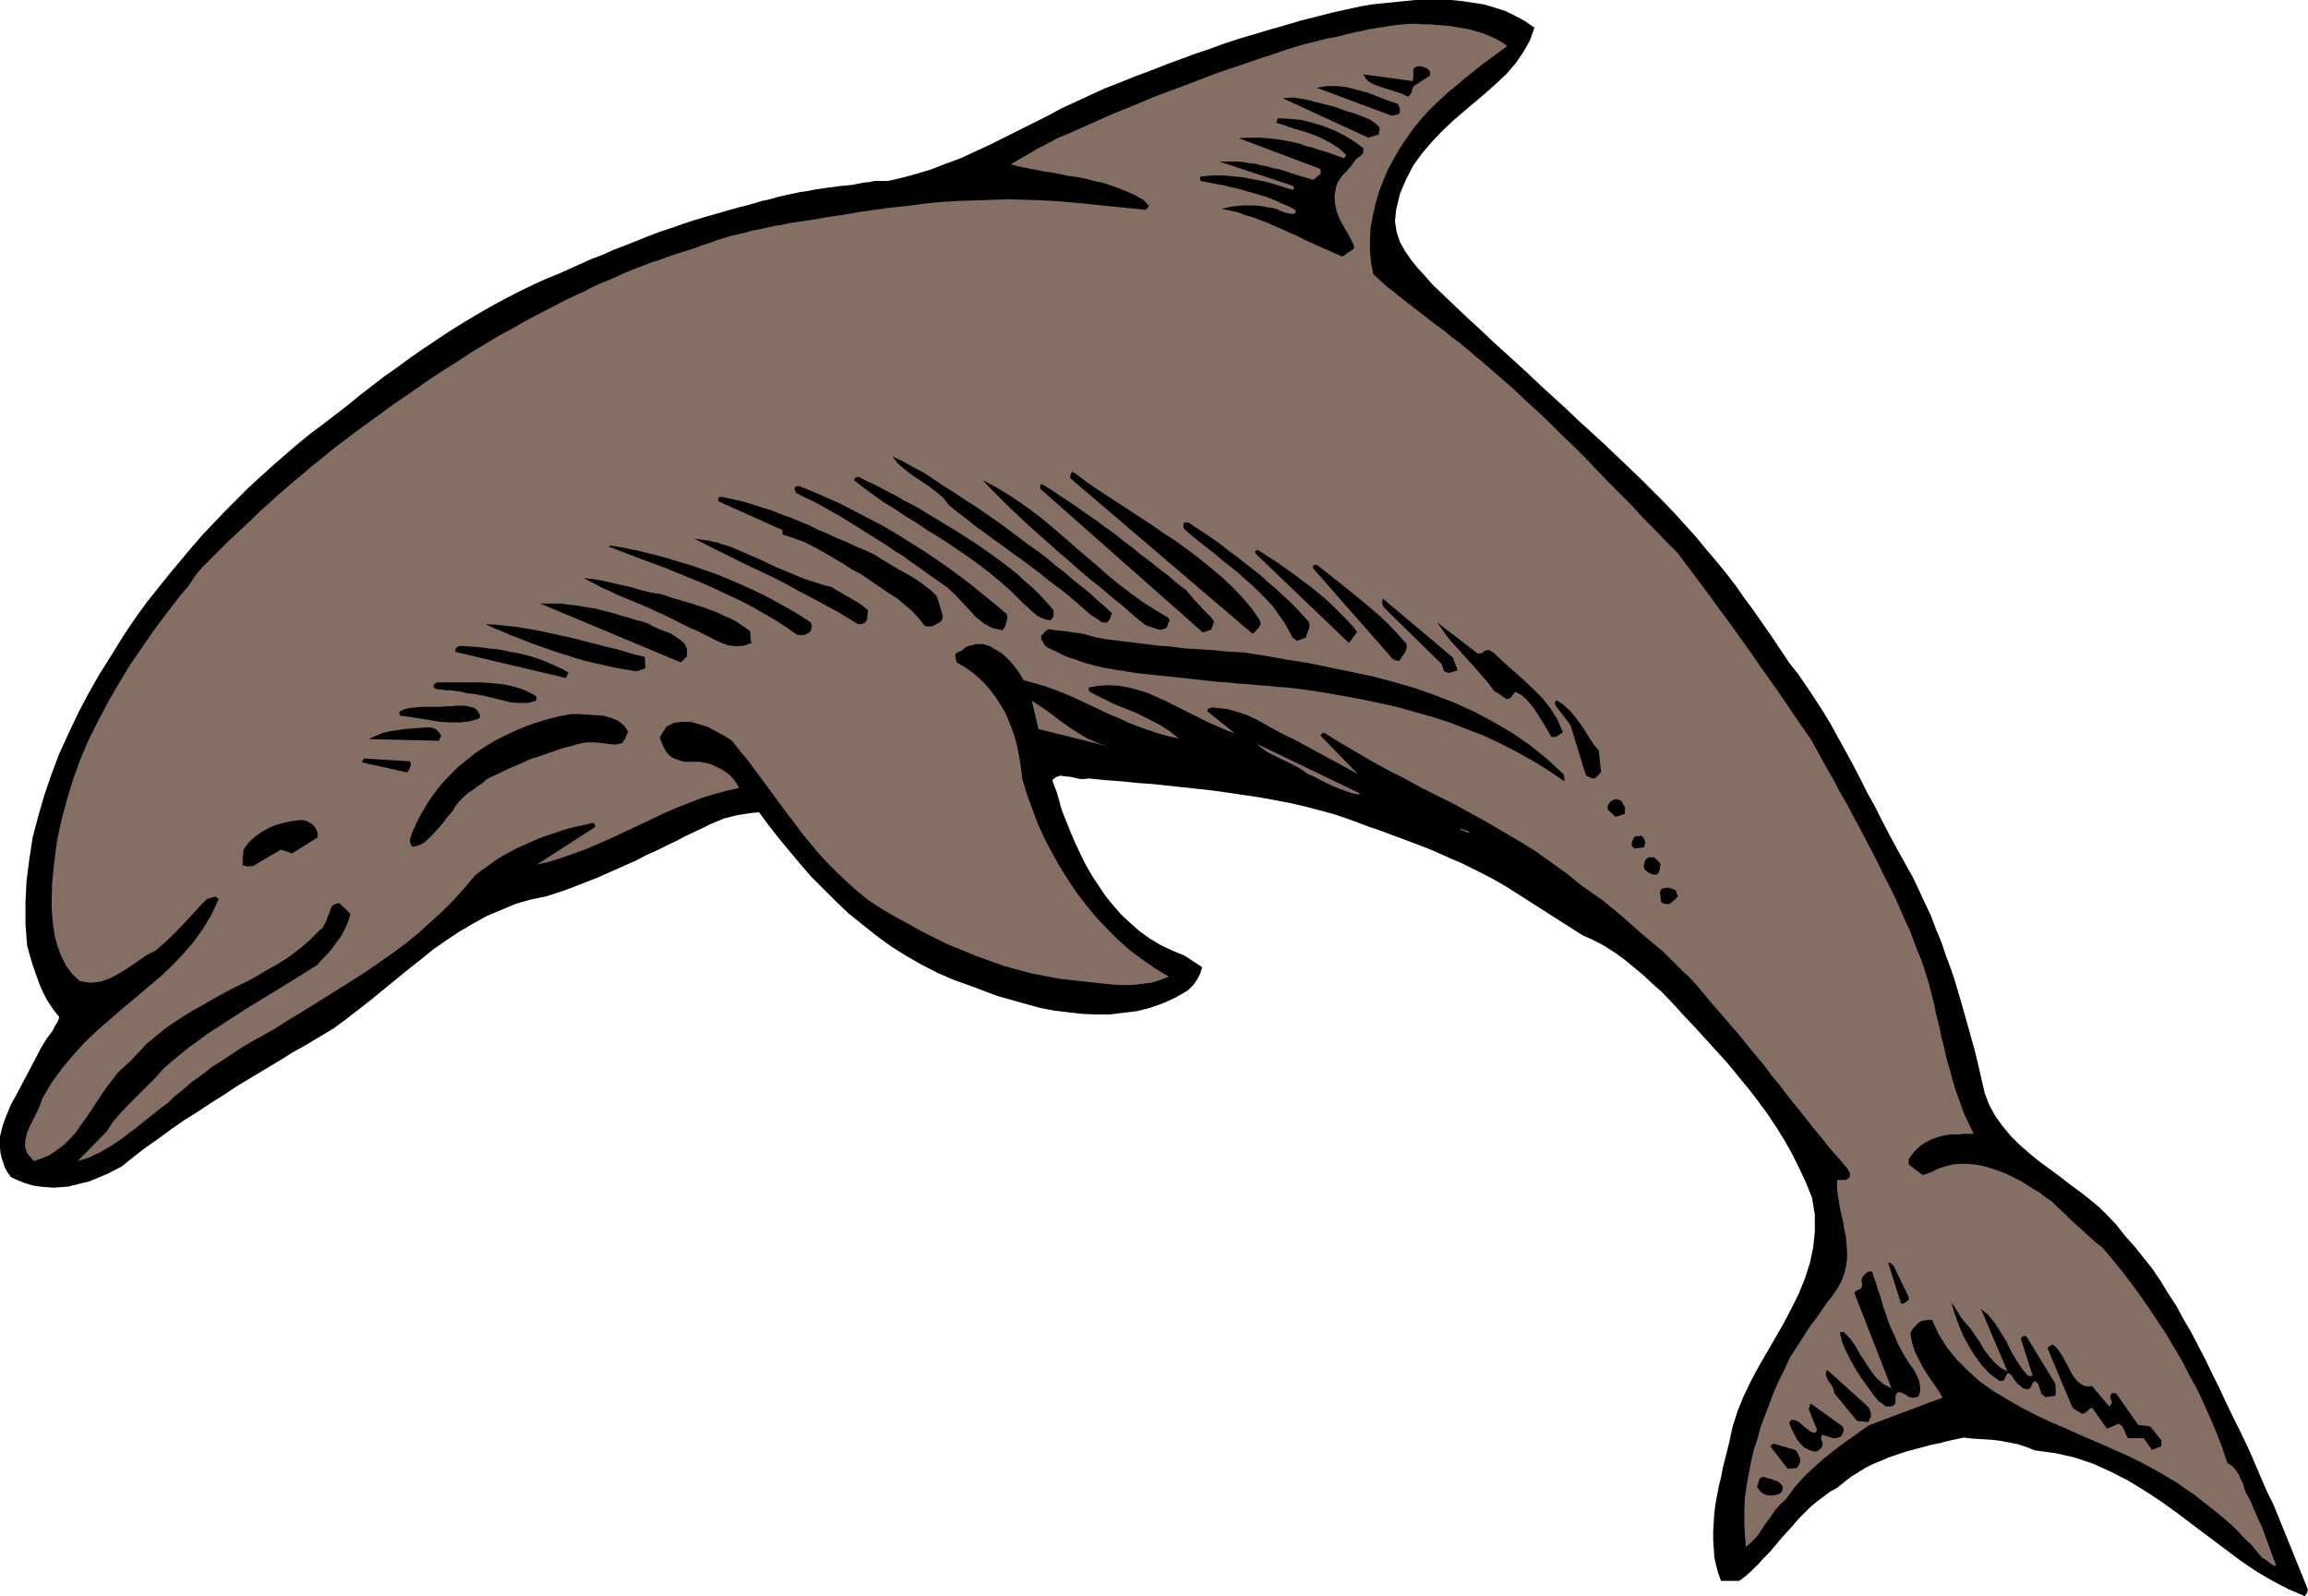 <svg xmlns="http://www.w3.org/2000/svg" fill-rule="evenodd" height="276" preserveAspectRatio="none" stroke-linecap="round" viewBox="0 0 4156 2875" width="4.156in"><style>.brush1{fill:#000}.pen1{stroke:none}.brush2{fill:#856e64}</style><path class="pen1 brush1" d="M4154 2870v-1l1-2v-2l1-2-62-153-6-12-6-12-6-14-6-14-6-14-6-14-6-14-6-13-12-25-13-26-12-25-12-26-13-26-12-25-13-25-13-25-14-24-13-24-15-23-14-23-15-22-16-20-16-20-17-19-14-18-15-16-16-16-18-15-18-14-19-14-18-14-19-14-19-14-17-14-17-15-16-16-14-17-13-18-11-20-8-21-6-26-6-26-6-25-7-25-7-25-7-25-7-24-7-24-8-24-9-24-8-24-10-24-9-24-11-23-11-24-11-23-14-25-14-25-14-26-13-25-13-26-14-25-13-26-13-25-13-24-14-25-13-24-14-23-15-23-14-21-15-22-16-20-16-24-16-24-16-23-16-23-17-23-16-23-17-22-18-22-18-21-18-22-19-21-19-21-20-21-21-21-21-21-22-21-22-21-22-21-23-21-22-20-22-21-23-21-22-20-22-21-23-21-22-20-22-20-22-21-22-20-21-20-22-21-21-20-13-15-13-14-12-15-11-16-9-16-6-18-3-19 2-21 7-29 11-26 13-25 16-22 17-20 19-20 19-18 21-18 20-17 20-17 19-17 18-17 16-19 13-19 12-21 8-23-17-12-17-9-18-9-19-6-20-6-20-3-20-3-20-2-21-1-20 1h-21l-20 2-20 2-20 2-19 2-18 3-28 6-27 6-27 7-28 7-27 8-28 8-27 8-27 8-28 9-27 10-27 9-27 10-27 10-28 11-27 10-27 11-26 10-26 12-26 12-26 12-26 14-26 13-26 13-26 13-26 13-26 12-26 12-27 10-26 10-26 8-26 7-26 6h-24l-10 2-10 1-10 2-10 2-10 1-11 1-15 2-15 2-14 2-15 3-14 2-14 3-14 3-13 3-14 4-14 3-13 4-14 4-13 3-14 4-14 4-14 4-21 6-20 6-21 7-20 7-21 7-21 8-20 8-20 8-21 8-20 9-21 8-20 9-20 9-20 9-20 8-20 9-27 13-27 14-26 14-26 15-25 15-24 15-24 16-24 16-23 16-23 17-23 16-22 17-22 17-22 18-22 17-22 17-23 17-22 18-22 19-22 19-22 20-22 20-21 21-21 21-21 22-21 22-20 23-20 24-20 24-20 25-20 25-19 26-23 34-21 34-22 35-20 35-19 36-17 36-17 37-14 37-13 38-11 38-10 38-6 39-5 39-2 39v39l3 39 5 18 5 17 6 17 6 17 7 16 8 15 10 15 11 14-3 8-5 8-4 8-5 7-6 8-5 8-5 8-4 8-10 19-10 19-10 19-10 19-10 18-8 19-7 19-5 20v19l1 10 2 9 3 9 3 9 5 9 6 8 13 6 13 5 13 4 13 2 12 1 13 1 13-1 13-1 12-3 12-3 13-3 12-5 12-5 12-5 11-6 12-6 21-17 22-17 23-16 23-17 23-16 24-15 24-16 24-15 24-16 25-15 25-15 25-15 24-15 25-14 25-15 25-15 23-17 22-17 23-18 22-18 22-18 22-18 23-18 22-18 23-16 24-16 24-14 25-14 26-11 26-11 28-8 29-6 18-6 18-6 18-7 18-7 18-7 18-8 18-8 18-8 18-8 17-9 18-8 18-9 17-8 17-9 17-8 17-8 12-6 12-5 12-5 12-3 12-3 13-2 13-2 13-1 17 23 18 23 19 23 20 24 20 23 22 22 22 22 23 22 25 20 25 20 26 19 27 17 28 16 29 15 30 13 31 11 24 9 24 9 25 7 25 7 25 7 26 5 25 3 26 3 25 1h25l24-3 25-3 23-6 23-8 22-10 21-12 5-4 5-5 4-5 4-6 3-5 3-6 2-6 2-6-32-21-22-9-21-10-20-12-18-13-17-15-16-15-14-16-14-17-12-18-12-18-11-19-10-20-9-19-9-21-8-20-8-20-2-7-2-8-2-7-2-7-2-6-3-7-2-6-2-6 6-5 8-3 8 1 10 1 9 2 9 2h8l8-1 29 3 28 2 29 3 28 2 28 3 28 3 28 3 27 3 28 4 27 4 27 4 27 5 27 5 26 6 27 7 26 7 21 7 22 8 21 8 21 7 21 8 22 8 21 8 21 8 21 9 20 9 21 9 20 10 20 10 19 10 19 11 19 12 119 76 20 9 19 10 19 12 18 13 17 14 18 15 16 15 17 15 20 21 20 22 20 21 19 21 20 22 19 21 18 22 19 23 17 22 17 23 16 24 15 24 14 25 13 26 12 26 11 27 5 31v30l-3 29-6 28-9 28-11 27-13 26-14 27-15 26-15 26-15 26-14 26-13 27-11 27-9 28-6 28-4 16-4 16-4 16-3 16-4 16-3 16-3 16-2 16-1 16-1 16v16l1 15 1 16 3 14 4 15 5 14h33l12-9 11-10 11-11 10-11 11-11 10-12 10-12 11-12 10-11 10-12 11-11 11-11 12-10 12-9 12-9 13-7 12-10 13-10 13-8 13-8 14-7 15-6 14-6 15-5 15-5 15-4 15-4 15-4 15-3 15-4 14-3 14-3 18 2 17 1 16 1 16 2 16 3 15 3 15 5 15 6 37 5 35 8 33 11 33 15 31 16 31 19 29 19 29 21 29 22 28 21 28 21 28 21 28 19 29 17 29 15 30 13v-2l1-1 2-2z"/><path class="pen1 brush2" d="m4097 2815-25-68-4-7-3-7-3-8-4-8-3-8-3-7-4-7-4-7-3-8-2-8-4-8-3-7-4-7-5-6-5-5-7-4-9-27-10-26-11-26-12-27-12-26-14-25-13-26-15-25-14-24-16-24-16-24-16-23-16-22-17-22-17-21-17-20-13-10-12-11-11-10-11-10-11-10-11-11-12-11-11-11-11-7-10-8-12-7-11-7-11-7-12-6-12-6-12-5-12-4-12-4-12-3-12-2-13-1h-12l-13 1-12 3-7 2-6 2-5 2-5 3-5 2-5 2-5 2-5 1-24-18-1-2v-8l6-9 8-9 8-7 9-6 10-5 11-4 11-3 12-2h17l5-1h20l-9-19-9-19-7-20-7-19-6-20-5-19-6-20-4-19-5-19-4-20-5-19-4-20-5-19-5-20-6-19-6-19-11-27-10-27-12-26-11-26-12-25-13-25-12-25-13-25-13-25-13-24-13-25-14-24-13-25-14-24-13-24-14-25-15-21-15-22-14-21-15-22-15-21-15-21-15-22-15-21-15-21-15-21-15-20-15-21-15-20-15-20-15-20-15-20-21-21-21-22-21-21-20-22-21-21-21-21-20-21-21-22-21-21-21-20-21-21-22-21-22-20-22-21-23-20-23-20-13-11-13-11-13-11-13-11-14-10-13-11-14-10-13-10-14-11-13-10-13-10-13-10-12-10-13-10-12-11-11-10-4-20-2-21v-22l1-21 4-21 5-22 6-21 8-21 9-21 11-20 11-19 13-19 13-18 14-17 15-16 16-15 15-14 16-13 14-12 15-12 15-12 15-11 15-11 16-12-8-6-9-5-10-5-9-4-11-4-10-3-11-3-11-2-12-2-11-2-12-1-12-1-12-1h-12l-12-1h-12l-13 1-13 1-13 2-12 2-12 2-13 2-12 3-12 2-12 3-12 3-12 3-12 2-12 3-12 3-12 3-12 3-26 8-26 9-25 8-26 9-27 9-26 9-26 10-26 10-27 10-27 10-26 11-27 11-27 11-27 12-27 12-27 12-15 6-13 7-13 7-12 6-12 7-12 7-12 7-12 7 15 4 15 3 15 3 15 3 15 2 15 3 15 3 15 2 15 3 15 4 15 3 15 5 14 5 15 6 14 6 14 8 4 3 3 3 2 3 3 2-1 2-1 2-2 2-2 2-118-12-33-3-32-2-32-1-31-1-32 1-31 1-30 1-31 2-30 3-29 4-30 3-29 4-28 4-29 5-28 4-28 5-14 2-13 2-14 2-13 3-14 2-13 3-13 3-13 2-13 4-13 3-13 3-13 4-13 4-13 5-13 4-13 5-16 5-16 5-15 5-16 6-16 5-15 6-16 6-15 6-15 7-16 7-15 6-15 7-15 8-16 7-15 7-15 8-27 14-27 14-26 15-26 14-25 15-25 15-24 16-24 15-23 15-23 16-23 16-22 15-22 16-22 16-22 16-21 16-16 12-15 12-16 13-15 12-15 13-16 13-15 13-15 13-15 14-15 13-14 14-15 14-15 14-15 14-14 14-15 15-8 8-8 8-7 8-7 9-6 9-6 9-7 8-6 7-24 31-24 32-22 32-22 32-20 33-19 33-18 34-17 34-15 35-13 36-11 36-10 37-8 37-5 38-4 39-1 39 1 19 2 20 3 19 5 18 7 18 8 16 11 15 14 13 19 3 18-2 17-6 17-9 16-10 16-11 16-11 17-9 13-11 12-11 12-12 11-11 11-12 11-12 11-12 12-12 3-1 4-1 3-1 4-1h1l2 1 2 2 2 1-13 28-15 25-17 24-19 22-20 21-21 20-23 19-22 19-23 19-23 20-23 20-22 21-21 23-20 24-19 26-17 29-4 12-6 13-6 12-6 12-5 12-3 12-1 13 4 12 12 14 15-5 14-6 13-9 12-9 11-11 11-12 9-13 10-14 9-13 9-14 9-14 10-14 10-13 10-13 12-11 12-11 14-15 14-15 16-13 16-13 17-12 17-11 18-11 18-10 19-11 18-10 19-10 19-9 19-10 18-11 18-10 18-11 10-7 9-7 9-7 8-7 8-7 7-7 8-8 8-7 2-5 3-5 2-5 1-4 2-4 2-4 1-5 2-4 2-3 3-2 5-2h5l19 19-4 14-6 13-6 12-8 11-8 11-9 11-10 10-9 10-19 12-19 12-18 11-18 11-18 11-18 11-18 11-17 11-17 11-17 11-17 11-16 12-17 12-16 13-16 13-16 14-13 15-14 14-13 13-13 13-13 13-13 14-12 14-11 17-52 53 10-3 10-3 10-5 11-5 10-6 10-6 11-7 10-7 10-8 11-8 10-8 10-8 10-8 10-8 10-8 10-7 10-10 11-9 11-9 11-10 12-8 12-9 11-9 13-8 12-8 12-8 12-8 13-8 12-7 13-7 12-7 13-7 25-16 25-15 24-15 24-15 24-15 24-15 23-15 23-16 23-16 23-17 22-18 21-19 21-19 21-21 20-22 20-24 12-9 13-9 12-9 13-8 13-7 13-7 14-6 13-6 14-6 14-5 13-4 14-5 14-4 13-3 14-3 13-3 2 1 1 2 1 2-1 3-104 67 22-5 22-7 23-8 22-8 23-10 23-10 23-11 24-11 23-11 23-11 23-10 23-9 23-9 23-7 22-6 22-5-5-9-6-8-8-8-10-7-10-5-10-5-11-3-11-2h-26l-9-2-8-3-7-3-6-5-5-6-4-8-3-6-2-6-2-5 12-19 13-7 14-2h16l15 4 16 5 15 8 15 8 14 9 15 19 15 18 14 19 14 19 14 19 14 19 14 19 14 18 14 19 15 18 15 18 16 17 17 17 18 17 18 16 20 16 23 15 24 14 24 13 23 13 24 12 24 12 25 10 24 10 25 9 25 9 25 7 26 7 26 5 27 5 27 3 27 3 19 2 19 2 18 1h18l18-2 17-2 16-5 16-6-25-15-23-16-23-17-21-19-20-20-19-20-18-22-17-22-16-24-15-24-14-25-13-25-12-26-10-27-10-27-8-27-2-16-2-15-3-16-3-15-4-15-5-14-6-15-6-14-8-13-8-13-9-12-10-12-11-11-13-11-13-9-15-9-1-3-1-4-1-4 1-5 3-2 5-2 4-2 3-3 4-3 5-2 6-1 6-2h13l7 2 6 2 10 6 10 6 8 7 8 8 7 8 6 8 6 9 5 9 18 5 18 5 17 6 18 7 17 7 17 8 17 8 17 8 17 8 17 7 17 8 18 7 17 6 18 6 18 5 19 4-18-14-19-12-20-10-20-10-20-8-20-8-20-10-20-10-3-2-2-2-1-3 1-3 18-3 17-1 18 1 17 3 16 4 17 5 16 7 16 7 16 8 16 8 16 8 16 8 16 8 16 7 16 7 16 6-50-40 1-4 4-2 6-1 5 1 20 2 18 5 18 6 17 8 16 9 16 9 17 9 17 8 116 63-67-69 1-2 1-1 2-2h3l29 18 29 17 29 17 29 16 30 15 29 16 30 15 30 15 29 16 29 16 29 17 29 17 29 18 28 20 28 20 27 22 20 14 20 14 18 15 18 15 18 16 17 15 18 15 18 15 12 12 12 12 12 12 12 11 11 12 10 12 10 12 10 12 16 18 16 19 16 18 15 19 15 18 15 18 14 19 15 18 14 19 15 18 15 19 14 18 16 19 15 19 16 18 16 19 2 4 2 3v7l-1 1-1 2-2 1-3 2h-16v12l1 13 2 12 2 13 3 13 3 13 2 13 3 13 1 14 1 13v14l-2 13-3 13-5 13-7 13-9 13-11 14-10 15-10 14-10 13-9 14-9 14-9 14-9 14-9 20-10 20-9 20-8 21-8 21-8 21-6 22-7 21-5 22-4 21-4 22-3 22-1 22v22l1 22 2 22 10-9 10-10 8-12 8-12 9-12 8-12 9-10 10-9 16-22 17-19 18-17 18-16 19-15 20-15 20-14 21-15 133-50-7-12-9-13-9-13-9-14-8-15-8-16-5-16-3-17 3-6 4-5 4-4 4-4 5-3 6-1 6-1h7l12 26 15 24 18 22 20 20 21 19 24 17 25 15 26 15 27 14 28 13 28 12 29 13 28 12 27 12 27 12 26 13 15 8 16 9 15 9 15 9 14 10 15 10 14 11 14 11 14 11 13 11 13 11 12 12 11 12 12 11 10 12 10 12 7 4 5 4 5 4 5 3h2l1-1v-2l-1-2z"/><path class="pen1 brush1" d="M3892 2603v-9l-20-25-22-3-39-56h-1l-2-1h-5l-3 4v5l2 4 1 5-1 1-1 1-1 2-2 2-31-37-7 1-6-1-5-2-5-4-4-3-4-5-3-4-3-5-4-8-4-8-4-7-3-6-4-6-4-6-4-5-5-5h-3l-2 1-3 2-3 3 44 105 3 4 5 3 5 3 5 3 5-1 4-3 4-4 5-3 27 38 21-9 6 4 4 7 3 8 4 7h28l15 21 16-6 1-1v-1zm-190-93-1-18-52-85-2-1h-3l-3 2-2 3 21 66-1 1h-7l-11-13-10-15-10-17-8-17-10-16-10-16-12-15-14-12 48 113-12-6-11-10-10-11-9-12-8-14-9-13-9-13-10-11-4-5-3-4-3-5-2-4-3-4-2-4-3-4-3-4 5 18 7 19 8 20 10 19 11 18 13 18 14 15 17 13 2 1h4l3-1 2-3 1-2 1-3 2-4h2l1-1h1l3 3 3 3 2 4 3 4 4 5 4 3 4 4 5 2 6 1 4-2 2-4 2-5 4-4 6 5 3 9 3 9 7 6 17-2h1v-3l1-1zm-247 4 2-6 1-7-1-6-1-7-2-6-3-6-3-6-3-5-8-11-7-11-6-11-6-11-5-12-5-11-5-11-4-11-4-12-4-11-3-11-3-10-4-11-3-11-4-10-3-10h-6l-4 2-4 4-4 5-1 5 1 5v6l-3 5h-2l-3 1-3 2-3 3 67 172-14-7-13-11-10-13-9-14-10-15-9-16-10-14-12-12-1 1h-3l-2 1 4 17 7 16 8 16 9 16 10 16 11 15 10 14 11 14 4 2 3 2 2 2 2 2 3 1h7l4-1 5-4v-13l3-7 4-1 4 1 4 2 4 2 4 3 5 2h5l6-1 2-1 1-1zm-88 41v-1l1-1 1-1v-7l-2-6-3-5-5-5-69-62-2 5v5l2 5 3 6 4 5 3 5 2 6 1 5 41 50 20 2 1-1 1-2v-1l1-2zm70-219-27-56-2-2-2-2-3-2h-3l23 73 3 1 3-1 4-3 4-3v-5zm-119 246 1-3 1-4-1-3-1-3-57-41-2 1v3l-1 3-1 3 15 37-1 2-1 2-2 1h-3l-5-2-5-4-4-3-5-4-4-4-4-3-5-2-6-1h-1l-1 1-2 2-1 3 3 8 4 8 4 8 4 7 6 7 6 6 8 4 9 3h5l5-3 4-4 2-5v-4l-2-4-1-5 2-5 20 6h4l5-1 5-2 3-5zm-79 58v-2l1-2 1-2 1-2-1-6-2-5-3-6-4-4-38-11h-1l-1 1-2 1-2 3 31 40 16-1h1v-1l1-2 2-1zm-30 44 1-2v-4l-1-3-3-3-3-3-4-2-4-1-4-2-4-1-5-1-4-2h-6l-4 4-2 7-2 7 4 6 7 6 8 3h10l5-1 4-1 3-1 3-3 1-2v-1zm-188-1071-1-2-1-3-1-3-1-2-5-2-6-2h-5l-6 1h-1l-2 1-1 2-2 3 2 18 4 3 4 1h5l4-1 12-11 1-2v-1zm-34-42 1-3 1-4v-3l1-3-1-4-3-3-4-4-4-3h-9l-5 3-3 6-1 6 1 6 4 4 6 4 6 2h7l1-1v-1l1-1 1-1zm-25-51 1-2-1-3-1-3-2-4-2-2-3-1-3 1h-4l-4 1-2 4-2 5-1 5v1l1 2 2 2 2 2 17-2 1-1v-3l1-2zm-36-56v-10l-1-2-2-3-2-4-2-3h-1l-2-1-3-1-2-1-4 1-3 1-4 3-4 5-1 2v7l14 13 16-5 1-1v-1zm-43-74-4-38-9-11-8-12-8-13-8-12-9-12-10-12-11-10-13-9-2 2-1 3 1 4 2 3 25 33 27 88 2 3 4 2 4 2 6 1 3-2 3-3 3-3 3-4zm-66 13v-2l-1-3v-2l-1-2-29-27-31-25-32-22-34-20-34-18-35-16-36-14-37-13-38-11-38-10-38-8-39-8-38-8-39-6-39-7-39-6-17-1-18-1-17-2-17-1-16-1-17-1-17-2-16-2-17-1-16-2-16-2-16-2-17-2-16-2-16-2-16-3-11-3-10-3-11-2-10-1-11-2-11-1-10-1-11-2-4 2-3 2-3 4-4 4v6l3 5 3 6 5 4 17 8 16 8 18 6 17 6 18 5 18 4 18 3 19 3 18 3 19 2 18 2 19 2 19 2 19 2 18 2 19 2 18 2 17 1 18 2 18 1 17 2 18 1 17 2 17 1 34 4 33 5 34 6 33 6 33 7 32 7 32 9 32 9 31 10 31 12 31 12 30 14 29 15 29 16 29 18 28 19v-4zm-4-87-9-21-12-19-14-18-17-17-18-17-18-16-18-16-18-17-4-2-3-2h-5l-3 1-4 3-4 2h-5l-73-56 12 17 12 16 14 15 13 15 14 15 13 15 13 15 12 16 6 3 6 4 5 4 6 3 4-1 4-3 3-5 4-4 11 6 9 8 8 9 8 11 7 11 7 11 7 12 7 12 1 1h8l12-8v-2l-1-1z"/><path class="pen1 brush2" d="m2644 1497-15-5 2 3 4 1 5 2 5 2v-2l-1-1z"/><path class="pen1 brush1" d="m2624 1205-8-21-126-106-1 4v4l1 4 2 4 104 102 1 3 1 3 1 3 1 3 1 1 2 1 3 1 2 1 15-4 1-2v-1z"/><path class="pen1 brush2" d="m2447 1428-185-89 10 8 11 8 12 6 12 6 13 6 12 6 12 7 11 8 12 5 11 6 12 6 11 5 12 5 11 4 12 4 12 2v-2l-1-1z"/><path class="pen1 brush1" d="m2531 1173 1-3 1-4v-4l-1-3-15-17-17-18-18-17-19-16-19-16-20-16-20-16-19-15-5-4-4-3-4-3-5-1-2 2h-1v1l1 4 143 163 2 1 3 1 3 1h4l11-17zm-87-35-8-10-9-10-10-10-10-10-10-10-11-10-11-9-12-10-12-9-12-9-12-9-13-9-12-9-13-8-12-8-13-8-2 2h-1l-1 1 1 4 168 161 15-20zm-92 8 2-6 3-7 1-6-1-7-11-12-11-12-12-12-13-12-12-11-14-12-13-12-14-11-14-11-14-11-15-11-14-11-15-11-15-10-15-10-15-10h-6l-2 1-1 2v5l1 3 13 12 14 11 14 11 14 11 14 12 14 11 14 11 13 12 14 12 12 12 12 12 12 13 10 14 10 14 8 14 8 15 2 1 2 1 2 2 2 1 16-6v-2zm-83-20 1-2v-2l-1-3-1-3-14-20-16-19-18-19-18-17-20-17-21-17-21-16-22-16-23-15-23-16-23-15-23-15-23-15-23-15-22-15-21-16-2-1-2-1-1-1h-1l-2 2-1 3-1 3v3l328 280 4-2 3-4 4-4 3-5zm306-992v-5l-4-5-7-3-7-2-7 1-5 4v14l-1 8-89-12 4 7 7 7 10 5 12 4 12 4 13 4 12 4 10 5 4-3 3-5 1-6 3-5 29-19v-2zm-137 308-6-12-6-11-7-12-7-13-5-13-3-14-1-15 3-16 3-8 4-6 4-6 5-5 5-5 4-5 5-6 4-6 4-4 4-3 3-2 3-4 1-2v-7l-16-12-18-11-18-9-20-8-20-6-20-5-21-2-21-1-1 2v2l-1 2-1 2 16 5 17 6 18 5 17 6 16 7 15 8 14 9 13 12-1 2-1 2-1 1-1 1-11-4-11-4-12-4-11-3-11-4-12-3-11-4-12-3-11-2-12-2-12-2-12-1-13-1h-25l-13 1 146 55 1 1v8l-13 11-10-3-10-3-10-3-10-3-11-4-10-3-11-2-10-3-11-2-11-3-11-1-10-2-11-1h-33l130 43 3 2 1 2v2l-2 2-10-3-9-3-10-3-10-3-11-3-10-2-11-2-10-2-11-2-11-1-11-1-10-1h-21l-11 1-10 1-1 2v4l1 2 11 2 10 2 11 2 11 2 11 3 10 2 11 3 10 3 11 3 10 3 11 3 10 4 10 4 10 5 10 4 10 5 3 2 1 2v3l-2 2h-7l-6-1-6-2-6-2-6-3-6-2-6-1-7-1-11-2-11-1h-21l-10 1-10 1-9 2-9 2 14 3 14 3 13 5 14 4 13 5 14 5 13 6 14 6 13 6 14 6 13 7 14 6 13 6 14 6 13 6 14 6 5-3 4-3 6-4 6-4v-6zm82-242 1-3-1-3-1-3-2-4-18-6-18-7-18-7-19-5-19-5-18-2h-18l-18 3 134 50h4l4-1 4-1 4-3v-2l-1-1zm-338 931 1-2 1-3 1-3 1-4-6-8-7-7-7-7-6-7-7-7-6-7-6-7-6-7-16-12-15-13-16-12-16-13-16-12-16-13-16-12-16-13-17-12-16-12-16-11-17-12-16-11-17-11-16-11-17-10-2 1-1 2v5l293 259 15-5 1-2v-1zm301-894 1-2v-5l-1-2-8-7-9-6-10-4-10-4-11-4-11-3-11-4-11-4-12-3-12-3-12-3-11-3-12-2-11-2h-11l-11 1 154 71 19-6v-5zm-380 889v-2l1-2 1-2 1-2v-2l-1-1-2-3-22-13-22-14-21-15-21-16-20-16-19-17-20-17-20-17-19-17-20-17-20-17-21-16-21-15-21-14-23-14-23-12 15 16 16 16 16 16 17 16 18 17 18 16 18 16 19 17 19 16 19 17 19 16 20 16 20 17 20 16 19 17 20 16 6 2 6 2 6 2 6 2h4l4-1 5-2 3-5z"/><path class="pen1 brush2" d="m1999 1345-20-6-19-8-17-10-17-11-17-12-17-13-17-12-17-11 12 51 129 32zm-110 284-14-19-12-20-9-20-8-21-6-21-5-22-4-21-4-22-3-22-4-22-4-21-4-22-6-21-8-20-9-21-11-19-4-1-3-1-3-1-3-1 4 12 3 13 3 13 2 14 2 13 2 14 2 15 2 14 2 14 2 14 2 15 3 14 3 13 3 14 4 13 4 13 9 16 9 16 9 17 10 16 10 16 11 15 11 14 11 12 1-1v-1z"/><path class="pen1 brush1" d="m1998 1116 1-2 1-3 1-3 1-4-13-12-14-12-14-13-15-12-15-12-15-13-16-12-15-13-16-12-17-12-16-12-16-12-16-12-17-12-16-11-16-11-19-12-18-12-19-12-18-12-18-12-19-10-18-10-19-9 10 13 13 11 13 10 15 10 15 10 13 10 13 11 10 13 16 13 16 12 16 13 17 12 16 12 17 12 16 12 17 12 16 12 16 12 16 13 16 12 16 12 15 13 15 13 15 13 5 3 5 3 4 3 4 3 2 1h9l1-1v-1l1-1 2-2zm-102-4 1-3v-10l-12-14-12-13-13-13-14-12-14-13-15-12-16-12-15-11-17-12-16-11-16-10-17-11-17-10-16-10-17-10-16-10-13-7-14-7-13-8-14-7-13-7-14-7-13-6-13-7h-3l-3 1-2 2-1 3 18 14 18 13 18 13 20 12 19 13 20 12 19 13 20 12 20 13 19 13 19 13 19 14 18 14 18 15 17 15 16 16 6 6 7 6 6 6 7 6 6 5 8 4 8 3 9 1v-2l1-1 2-2zm-87 19 2-7 2-6 1-6-1-6-20-17-21-17-21-17-22-17-22-16-23-16-24-16-24-15-24-15-24-14-25-13-25-13-25-13-25-11-25-11-25-10-2 1h-3l-2 2v5l1 1 1 2 1 2 16 8 17 8 16 9 16 9 16 9 16 10 16 10 16 10 16 10 16 10 16 11 16 10 15 11 16 11 15 11 16 11 17 12 14 13 13 14 13 14 12 13 14 11 15 8 18 4 1-1v-1l1-1 2-1zm-114-13 1-1 1-3v-2l1-2-11-36-11-11-13-10-14-10-15-9-15-8-15-9-15-9-14-9-17-8-17-7-17-8-17-7-17-8-17-7-16-8-17-7-17-7-17-6-17-7-17-5-18-6-17-5-18-4-18-4h-6l-2 3 1 5 116 52-1 2v4l1 2 19 6 19 7 18 9 18 10 17 10 17 10 17 11 17 9 16 11 16 11 16 11 16 10 14 12 13 11 12 13 10 13 4 1h8l4-1 3-2 4-2 4-2 3-3zm-134-2 2-17-7-6-8-6-8-5-9-5-9-5-8-5-9-5-8-5-13-3-12-4-13-4-12-4-12-5-12-5-12-5-12-5-11-5-12-6-11-5-12-5-11-5-12-5-11-5-12-4-8-2-7-3-7-1-7-2-7-1-7-1-7-1-7-1 18 9 17 9 19 9 18 9 18 9 19 9 19 9 19 9 19 10 18 10 19 10 19 10 18 10 19 10 18 11 18 11h4l5-1 4-2 3-5zm-101 19 1-3 1-4-1-4-1-3-20-13-20-12-20-11-22-12-21-10-22-10-23-10-22-9-23-8-23-8-24-7-23-7-23-6-24-6-24-5-23-4h-5l-2 1h-1l21 8 21 8 21 8 22 8 21 8 22 9 22 9 22 9 22 10 21 10 22 10 21 11 21 12 21 12 20 13 20 14 7 1 8-1 6-3 3-3 1-1v-1zm-108 20-1-18-8-6-9-6-9-6-9-5-10-4-10-5-10-4-11-4-10-4-11-3-11-4-11-3-10-3-11-3-11-4-10-3-18-3-17-4-17-5-17-4-18-4-17-4-17-3-18-2 11 6 12 6 11 6 12 5 12 6 12 5 12 5 12 5 12 5 12 5 12 6 12 5 12 6 12 6 12 6 12 6 14 6 14 7 14 7 14 7 14 5 14 2 14-1 14-5v-2l-1-1zm-115 27v-13l-4-9-7-7-9-6-9-6-11-4-10-4-11-5-9-5-12-4-12-3-12-4-12-3-12-4-12-3-12-3-11-3-13-2-12-2-12-2-12-1-12-2h-38l253 106 11-11zm-112 150 6-15-8-11-10-8-12-5-14-4-14-1-15-1-15-1h-15l-21 4-20 5-20 6-20 7-19 8-19 9-18 9-18 11-17 11-16 13-16 13-15 15-14 15-13 17-12 17-11 19-4 7-3 6-3 6-2 5-3 6-2 5-2 6-2 6v3l1 3 1 4 3 3 10-2 10-5 8-7 9-9 8-9 9-10 8-11 9-10 6-10 7-9 8-8 8-7 9-6 8-6 9-6 8-7 10-5 11-5 10-5 11-5 12-5 11-5 11-5 12-4 12-4 11-4 12-4 11-4 12-3 11-3 11-3 11-2h17l9 1 8 1 8 1 8 1 7-1 8-2 1-2v-1l1-2 2-1zm37-131-1-18-17-4-17-5-17-5-18-4-18-5-17-4-18-5-18-4-18-4-18-4-19-4-18-3-18-3-19-2-18-2-19-1 15 7 15 6 16 7 16 6 17 7 17 6 17 6 17 6 17 5 18 6 18 5 18 4 17 4 18 4 18 3 18 3 15-5 1-2v-1zm-140 14v-1l1-1v-2l-10-6-11-5-11-5-12-5-11-4-12-4-12-3-13-3-12-2-13-3-13-2-12-1-13-2-13-1-13-1-13-1-3 1-4 2-2 3v5l199 47 1-1v-2l1-1 1-2zm-56 44v-5l-9-5-10-5-10-4-11-3-11-3-11-2-12-1-11-1-12-1h-82l-2 1-3 2-1 3v4l6 2 8 1 7 1h8l8 1 7 1 7 1 6 2 17 2 16 3 17 4 16 4 16 4 15 1h15l15-4 1-2v-1zm-102 32v-4l-4-7-6-5-7-2-8-2h-19l-8 1h-8l-11 1h-34l-10 1-11 1-9 2-9 4-1 2v2l1 2 1 2 17 2 18 3 18 3 19 3 18 1h18l17-2 17-5 1-2v-1zm-71 38v-1l1-2v-2l-4-6-6-5-8-3h-8l-14 1-13 1-13 1-13 2-13 2-13 3-12 5-13 6 126 3 1-1v-1l1-2 1-1zm-56 57v-1l1-2 1-3 1-3-1-2v-1l-1-3-83-5v1l-1 2-2 2v2l81 18 1-1 1-2 1-1 1-1zm-165 122v-8l-2-5-2-4-4-5-4-3-5-3-5-2-5-1h-6l-15 2-14 3-14 4-12 5-12 7-12 8-10 9-9 11-2 4-1 5v4l-1 4v15l2 1h2l3 1 2 1 2-1h7l51-30 20 7 46-29z"/></svg>

